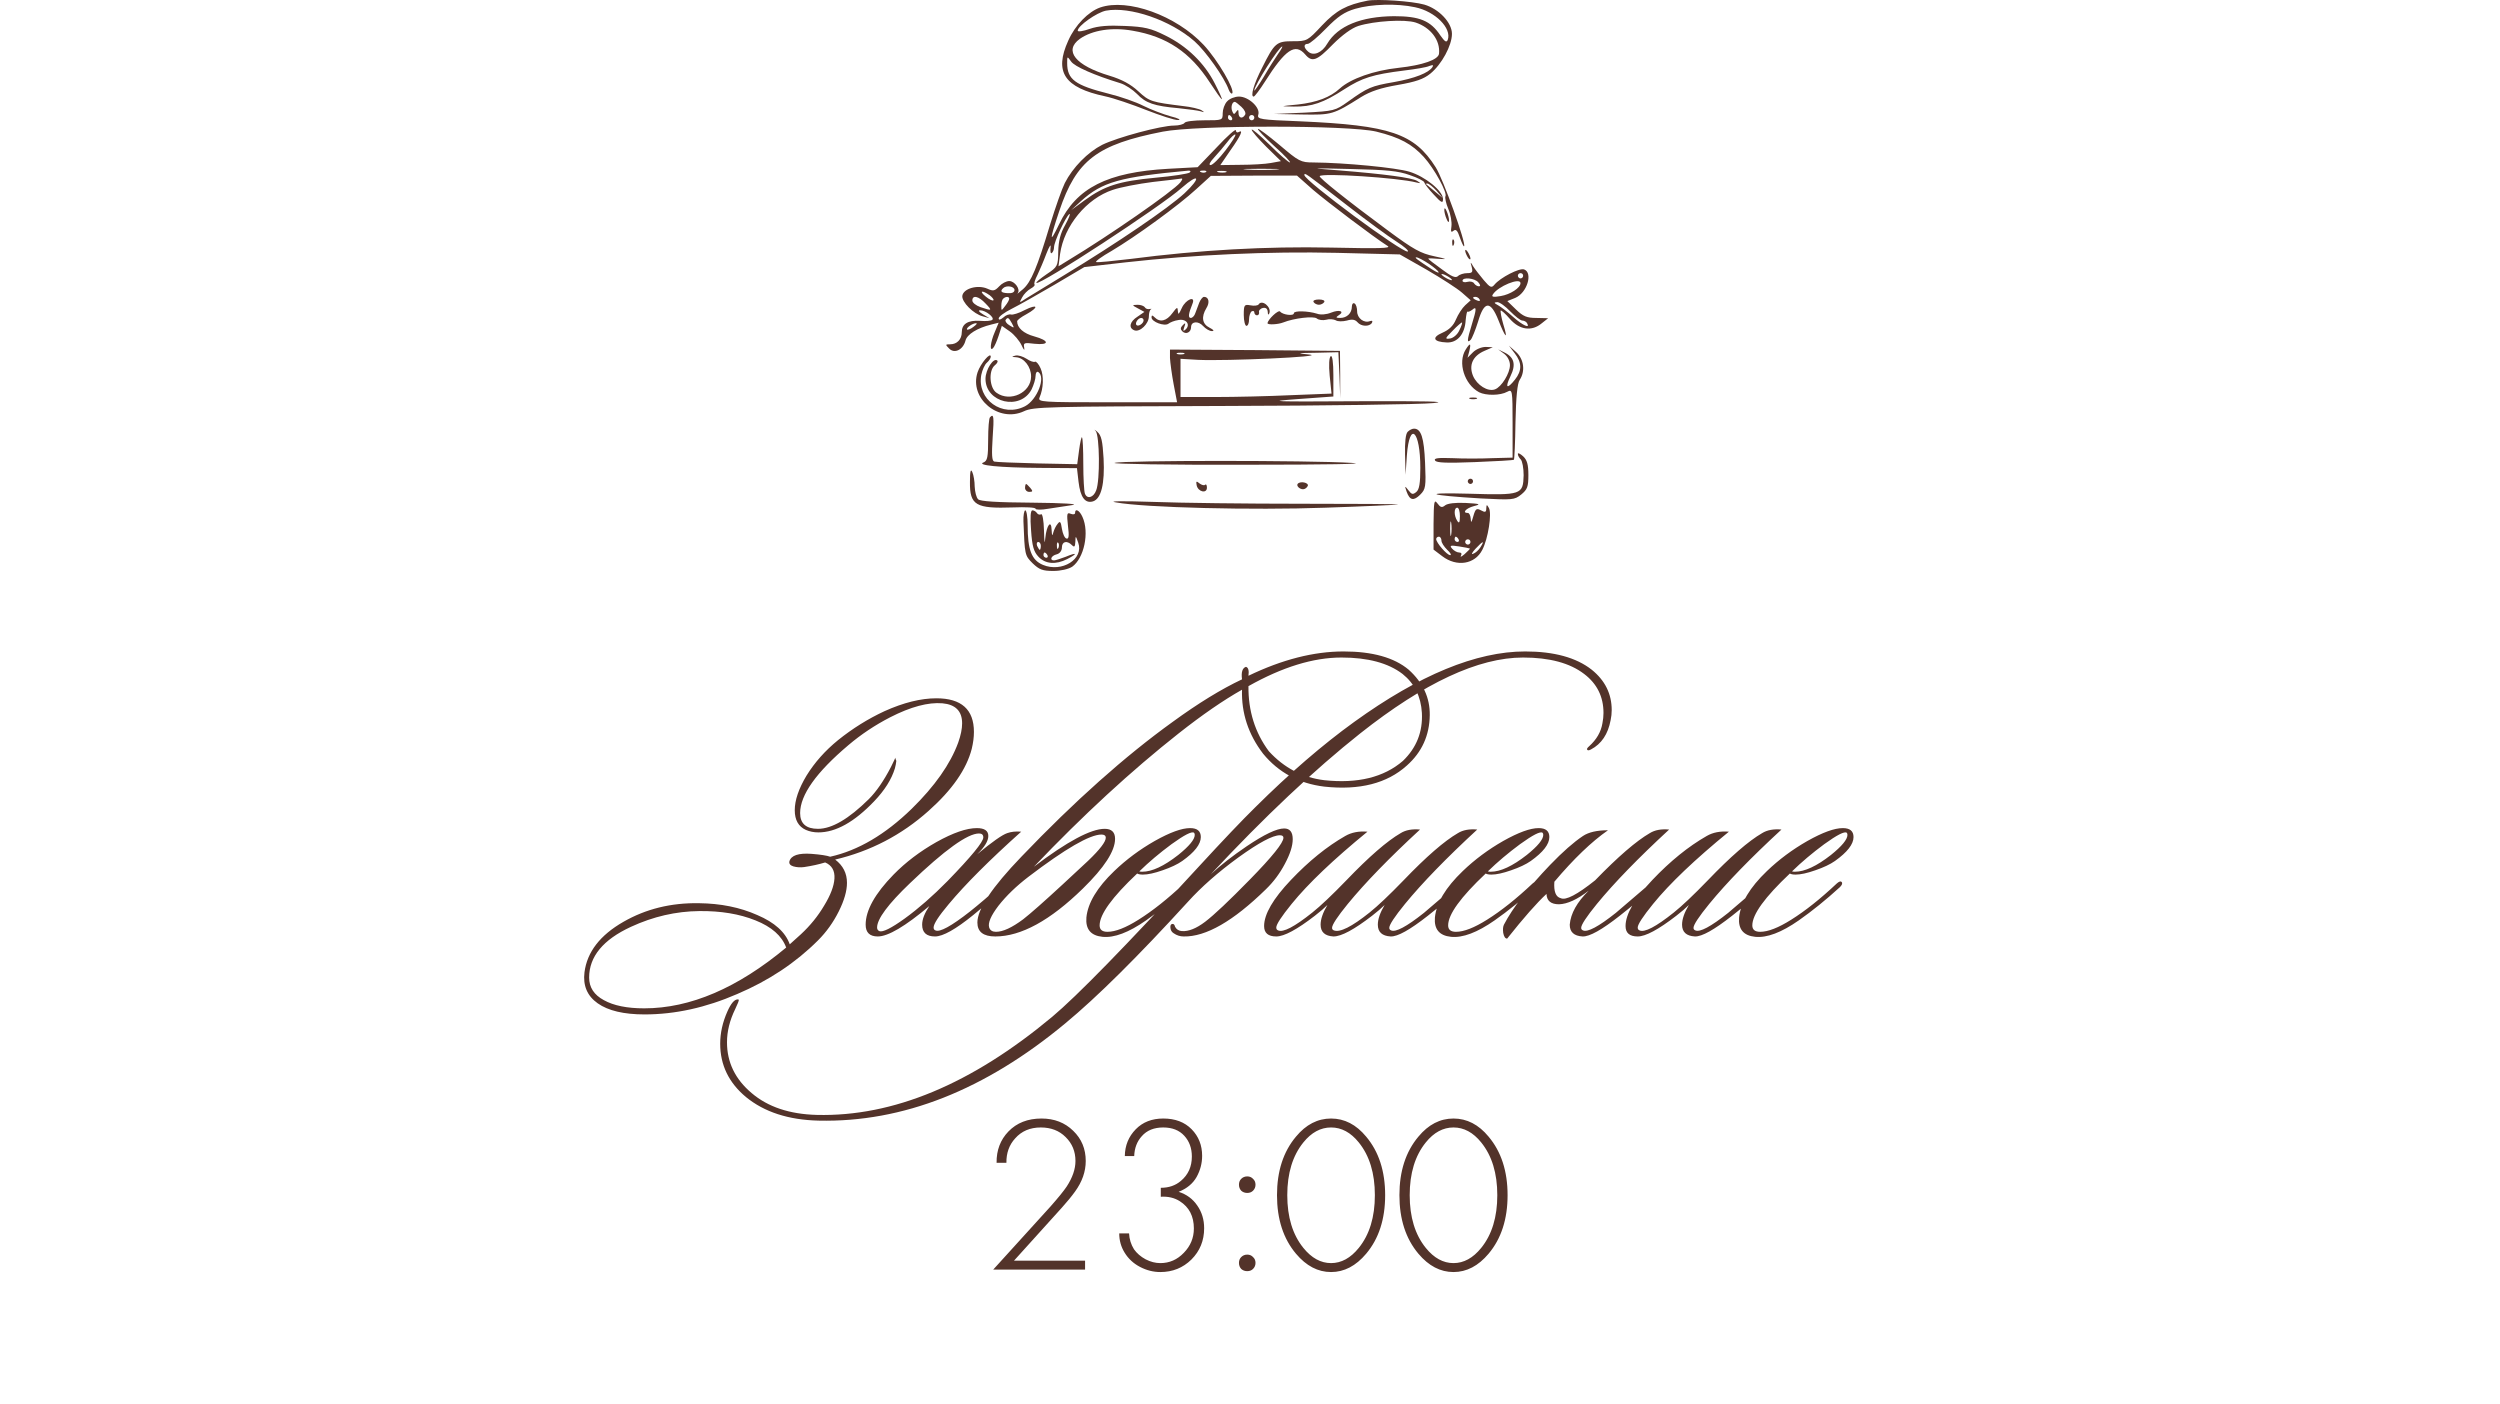 <?xml version="1.0" encoding="UTF-8"?> <svg xmlns="http://www.w3.org/2000/svg" width="342" height="192" viewBox="0 0 342 192" fill="none"><path d="M132.939 102.425C132.221 105.23 130.248 108.067 127.02 110.937C123.334 114.231 119.078 116.449 114.251 117.59C115.328 118.405 115.866 119.465 115.866 120.77C115.866 121.879 115.491 123.183 114.741 124.684C113.99 126.184 113.045 127.505 111.903 128.646C108.837 131.712 105.152 134.158 100.847 135.984C96.575 137.843 92.351 138.773 88.177 138.773C85.339 138.773 83.203 138.267 81.768 137.256C80.333 136.245 79.73 134.826 79.958 133C80.317 130.228 82.094 127.929 85.29 126.102C88.356 124.341 91.797 123.493 95.613 123.558C98.58 123.591 101.238 124.129 103.587 125.173C105.967 126.184 107.451 127.521 108.038 129.184L109.555 127.815C110.827 126.64 111.887 125.336 112.735 123.901C113.615 122.466 114.088 121.227 114.153 120.183C114.219 119.107 113.795 118.373 112.882 117.982C112.034 118.242 111.071 118.454 109.995 118.617C109.473 118.683 108.984 118.65 108.528 118.52C108.104 118.389 107.924 118.161 107.989 117.835C108.218 117.019 109.229 116.677 111.023 116.807C112.262 116.905 113.11 117.036 113.566 117.199C117.382 116.351 121.1 114.166 124.72 110.643C127.884 107.545 130.004 104.528 131.08 101.593C131.439 100.582 131.618 99.701 131.618 98.951C131.618 97.288 130.721 96.375 128.927 96.212C126.971 96.049 124.59 96.685 121.785 98.12C119.698 99.196 117.79 100.468 116.061 101.936C111.659 105.654 109.457 108.752 109.457 111.23C109.457 112.665 110.272 113.383 111.903 113.383C113.795 113.383 116.11 112.03 118.85 109.323C119.893 108.279 120.905 106.811 121.883 104.92C122.307 104.072 122.503 103.648 122.47 103.648C122.503 103.811 122.552 103.958 122.617 104.088C122.584 104.414 122.519 104.757 122.421 105.115C121.964 106.616 121.019 108.116 119.584 109.616C116.877 112.453 114.333 113.872 111.952 113.872C111.332 113.872 110.762 113.758 110.24 113.53C109.229 113.073 108.723 112.176 108.723 110.839C108.723 109.469 109.261 107.888 110.338 106.094C111.447 104.3 112.882 102.686 114.643 101.251C116.632 99.653 118.752 98.332 121.002 97.288C123.611 96.114 125.976 95.527 128.096 95.527C131.52 95.527 133.233 97.06 133.233 100.126C133.233 100.843 133.135 101.609 132.939 102.425ZM107.549 129.625C106.962 128.027 105.56 126.787 103.342 125.907C101.157 125.026 98.597 124.602 95.662 124.635C92.465 124.667 89.351 125.385 86.318 126.787C82.502 128.548 80.594 130.864 80.594 133.734C80.594 135.071 81.263 136.098 82.6 136.816C83.937 137.566 85.779 137.941 88.128 137.941C94.422 137.941 100.896 135.169 107.549 129.625ZM139.701 113.774C135.364 117.655 132.054 120.966 129.771 123.705C128.401 125.336 127.716 126.396 127.716 126.885C127.716 127.081 127.797 127.211 127.961 127.276C128.548 127.57 130.129 126.706 132.706 124.684C133.782 123.836 135.331 122.515 137.353 120.721C137.614 120.46 137.81 120.444 137.94 120.672C138.038 120.868 137.957 121.08 137.696 121.308C136.065 122.743 134.549 124.031 133.146 125.173C130.733 127.13 128.988 128.108 127.912 128.108C126.738 128.108 126.15 127.57 126.15 126.494C126.15 125.776 126.477 124.928 127.129 123.95C123.835 126.722 121.487 128.108 120.084 128.108C118.975 128.108 118.421 127.57 118.421 126.494C118.421 124.537 119.693 122.254 122.237 119.645C123.9 117.949 125.857 116.465 128.107 115.193C130.39 113.921 132.233 113.285 133.635 113.285C134.679 113.285 135.201 113.644 135.201 114.361C135.201 115.046 134.695 115.878 133.684 116.856C135.739 115.16 137.109 114.198 137.794 113.97C138.348 113.774 138.984 113.709 139.701 113.774ZM133.929 114.019C132.363 114.019 129.216 116.286 124.487 120.819C121.487 123.689 119.986 125.711 119.986 126.885C119.986 127.113 120.084 127.276 120.28 127.374C120.737 127.57 121.894 126.999 123.753 125.662C125.645 124.292 127.602 122.58 129.624 120.525C132.885 117.166 134.516 115.177 134.516 114.557C134.516 114.198 134.32 114.019 133.929 114.019ZM170.788 93.864C170.756 97.255 171.685 100.223 173.577 102.767C175.664 105.05 178.192 106.371 181.159 106.73C185.725 107.219 189.313 106.338 191.922 104.088C193.781 102.294 194.645 100.109 194.515 97.533C194.384 95.282 193.504 93.505 191.873 92.2C189.916 90.7 187.128 89.95 183.508 89.95C179.659 89.95 175.419 91.255 170.788 93.864ZM170.788 92.445C175.387 90.227 179.724 89.118 183.801 89.118C187.747 89.118 190.715 89.95 192.705 91.613C194.661 93.374 195.624 95.445 195.591 97.826C195.558 100.598 194.515 102.898 192.46 104.724C189.753 107.17 185.986 108.132 181.159 107.61C177.702 107.186 174.914 105.686 172.794 103.11C170.772 100.468 169.81 97.549 169.908 94.353C167.364 95.788 164.477 97.777 161.249 100.321C154.759 105.442 148.154 111.524 141.436 118.569C146.002 115.112 149.231 113.383 151.122 113.383C152.068 113.383 152.541 113.84 152.541 114.753C152.541 116.416 151.073 118.683 148.138 121.553C143.67 125.923 139.675 128.108 136.152 128.108C134.522 128.108 133.706 127.472 133.706 126.2C133.706 124.374 135.712 121.373 139.724 117.199C146.997 109.6 153.894 103.452 160.417 98.756C163.907 96.212 167.07 94.271 169.908 92.934C169.777 91.956 169.957 91.385 170.446 91.222C170.772 91.32 170.886 91.728 170.788 92.445ZM150.682 114.166C149.084 114.166 145.757 116.09 140.702 119.938C139.039 121.21 137.669 122.531 136.593 123.901C135.549 125.271 135.125 126.265 135.321 126.885C135.451 127.276 135.761 127.472 136.25 127.472C137.196 127.472 138.435 126.901 139.968 125.76C141.012 124.945 142.822 123.346 145.398 120.966C146.573 119.889 147.73 118.813 148.872 117.737C150.47 116.204 151.269 115.16 151.269 114.606C151.269 114.312 151.073 114.166 150.682 114.166ZM164.272 114.508C164.272 115.487 163.424 116.579 161.728 117.786C161.076 118.242 160.179 118.666 159.038 119.058C157.929 119.449 157.032 119.645 156.347 119.645C155.988 119.645 155.727 119.596 155.564 119.498C152.14 122.727 150.428 125.091 150.428 126.592C150.428 127.179 150.786 127.472 151.504 127.472C152.58 127.472 153.999 126.918 155.76 125.809C157.684 124.602 159.755 122.955 161.973 120.868C162.299 120.574 162.527 120.509 162.658 120.672C162.788 120.835 162.707 121.064 162.413 121.357C160.522 123.086 158.646 124.602 156.787 125.907C154.407 127.57 152.417 128.32 150.819 128.157C149.221 127.994 148.487 127.113 148.618 125.515C148.813 123.526 150.085 121.406 152.433 119.156C154.064 117.59 155.907 116.22 157.961 115.046C160.049 113.872 161.663 113.285 162.805 113.285C163.783 113.285 164.272 113.693 164.272 114.508ZM163.343 113.921C163.049 113.693 162.022 114.215 160.261 115.487C158.63 116.693 157.162 117.933 155.858 119.205C155.956 119.237 156.086 119.253 156.249 119.253C157.586 119.253 159.233 118.487 161.19 116.954C162.69 115.747 163.441 114.834 163.441 114.215C163.441 114.084 163.408 113.986 163.343 113.921ZM220.336 98.511C219.977 100.435 219.08 101.772 217.645 102.523C217.351 102.686 217.172 102.686 217.107 102.523C217.074 102.425 217.172 102.278 217.4 102.082C218.411 101.169 219.015 100.125 219.21 98.951C219.308 98.462 219.357 97.989 219.357 97.533C219.357 95.315 218.477 93.537 216.715 92.2C214.759 90.7 211.97 89.95 208.35 89.95C202.251 89.95 194.832 93.407 186.091 100.321C179.797 105.311 172.98 111.736 165.642 119.596C166.98 118.357 168.61 117.085 170.534 115.78C172.948 114.149 174.66 113.334 175.671 113.334C176.454 113.334 176.845 113.823 176.845 114.802C176.845 115.715 176.486 116.84 175.769 118.177C175.084 119.482 174.22 120.64 173.176 121.651C168.708 126.021 164.957 128.173 161.924 128.108C161.435 128.108 160.979 127.961 160.555 127.668C160.294 127.505 160.147 127.26 160.114 126.934C160.082 126.608 160.163 126.428 160.359 126.396C160.555 126.363 160.685 126.494 160.75 126.787C160.946 127.146 161.256 127.342 161.68 127.374C162.593 127.439 163.653 127.016 164.86 126.102C166.099 125.157 168.137 123.232 170.975 120.33C174.04 117.199 175.573 115.291 175.573 114.606C175.573 114.378 175.41 114.264 175.084 114.264C174.106 114.264 172.214 115.275 169.409 117.297C166.637 119.319 164.338 121.341 162.511 123.363C155.663 130.864 150.069 136.408 145.732 139.996C134.741 149.128 123.489 153.563 111.977 153.302C107.867 153.204 104.557 152.128 102.046 150.073C99.697 148.117 98.523 145.687 98.523 142.784C98.523 141.317 98.85 139.849 99.502 138.381C99.991 137.273 100.464 136.718 100.92 136.718C100.986 136.718 101.035 136.734 101.067 136.767C101.1 136.865 100.937 137.289 100.578 138.039C99.828 139.572 99.453 141.088 99.453 142.589C99.453 145.328 100.578 147.644 102.828 149.535C105.046 151.427 108.014 152.422 111.732 152.519C122.168 152.78 132.898 148.312 143.922 139.115C147.313 136.278 153.999 129.429 163.979 118.569C167.338 114.916 169.915 112.209 171.709 110.448C176.405 105.784 180.922 101.887 185.26 98.756C194.163 92.331 201.958 89.118 208.644 89.118C212.59 89.118 215.623 89.95 217.743 91.613C219.569 93.081 220.482 94.924 220.482 97.141C220.482 97.598 220.433 98.055 220.336 98.511ZM174.593 128.108C173.484 128.108 172.93 127.635 172.93 126.689C172.93 125.059 174.153 122.955 176.599 120.379C179.045 117.802 181.524 115.796 184.035 114.361C184.883 113.872 185.894 113.676 187.068 113.774C182.404 117.59 178.947 120.884 176.697 123.656C175.295 125.385 174.593 126.461 174.593 126.885C174.593 127.081 174.675 127.211 174.838 127.276C175.523 127.603 177.088 126.787 179.534 124.83C180.676 123.917 182.225 122.45 184.182 120.428C187.28 117.199 189.759 115.046 191.618 113.97C192.303 113.546 193.183 113.383 194.259 113.481C190.052 117.362 186.758 120.754 184.377 123.656C182.942 125.417 182.225 126.51 182.225 126.934C182.225 127.097 182.306 127.211 182.47 127.276C183.285 127.603 184.916 126.787 187.362 124.83C188.503 123.917 190.052 122.45 192.009 120.428C195.107 117.199 197.586 115.046 199.445 113.97C200.13 113.546 201.01 113.383 202.087 113.481C197.88 117.362 194.586 120.754 192.205 123.656C190.77 125.417 190.052 126.51 190.052 126.934C190.052 127.097 190.134 127.211 190.297 127.276C190.916 127.57 192.417 126.771 194.798 124.879C194.863 124.814 196.445 123.461 199.543 120.819C199.836 120.623 200.048 120.591 200.179 120.721C200.342 120.884 200.293 121.064 200.032 121.259C198.891 122.368 197.325 123.705 195.336 125.271C192.89 127.195 191.194 128.141 190.248 128.108C189.074 128.043 188.487 127.505 188.487 126.494C188.487 125.744 188.797 124.847 189.416 123.803C188.992 124.227 188.422 124.716 187.704 125.271C185.258 127.162 183.497 128.108 182.421 128.108C181.247 128.043 180.659 127.505 180.659 126.494C180.659 125.744 180.969 124.847 181.589 123.803C181.165 124.227 180.594 124.716 179.877 125.271C177.431 127.162 175.67 128.108 174.593 128.108ZM211.951 114.508C211.951 115.487 211.103 116.579 209.407 117.786C208.755 118.242 207.858 118.666 206.716 119.058C205.607 119.449 204.71 119.645 204.026 119.645C203.667 119.645 203.406 119.596 203.243 119.498C199.818 122.727 198.106 125.091 198.106 126.592C198.106 127.179 198.465 127.472 199.182 127.472C200.259 127.472 201.677 126.918 203.439 125.809C205.363 124.602 207.434 122.955 209.651 120.868C209.978 120.574 210.206 120.509 210.336 120.672C210.467 120.835 210.385 121.064 210.092 121.357C208.2 123.086 206.325 124.602 204.466 125.907C202.085 127.57 200.096 128.32 198.498 128.157C196.899 127.994 196.166 127.113 196.296 125.515C196.492 123.526 197.764 121.406 200.112 119.156C201.743 117.59 203.585 116.22 205.64 115.046C207.727 113.872 209.342 113.285 210.483 113.285C211.461 113.285 211.951 113.693 211.951 114.508ZM211.021 113.921C210.728 113.693 209.7 114.215 207.939 115.487C206.309 116.693 204.841 117.933 203.536 119.205C203.634 119.237 203.765 119.253 203.928 119.253C205.265 119.253 206.912 118.487 208.869 116.954C210.369 115.747 211.119 114.834 211.119 114.215C211.119 114.084 211.086 113.986 211.021 113.921ZM212.636 120.623C212.538 121.96 212.832 122.71 213.517 122.874C214.201 123.2 215.767 122.384 218.213 120.428C221.344 117.199 223.839 115.046 225.698 113.97C226.383 113.546 227.263 113.383 228.339 113.481C224.132 117.362 220.838 120.754 218.457 123.656C217.022 125.417 216.305 126.51 216.305 126.934C216.305 127.097 216.387 127.211 216.55 127.276C217.169 127.57 218.669 126.771 221.05 124.879C221.116 124.814 222.697 123.461 225.796 120.819C226.089 120.623 226.301 120.591 226.432 120.721C226.595 120.884 226.546 121.064 226.285 121.259C225.143 122.368 223.578 123.705 221.588 125.271C219.142 127.195 217.446 128.141 216.501 128.108C215.327 128.043 214.74 127.505 214.74 126.494C214.87 124.961 215.734 123.412 217.332 121.846C215.767 123.053 214.413 123.673 213.272 123.705C212.163 123.705 211.592 123.232 211.56 122.287C210.223 123.526 208.429 125.564 206.178 128.402C205.918 128.402 205.738 128.141 205.64 127.619C205.575 127.13 205.608 126.755 205.738 126.494C206.945 124.178 209.048 121.455 212.049 118.324C213.777 116.53 215.278 115.209 216.55 114.361C217.332 113.84 218.474 113.579 219.974 113.579C217.724 115.144 215.278 117.492 212.636 120.623ZM243.705 113.481C239.498 117.362 236.204 120.754 233.824 123.656C232.389 125.417 231.671 126.51 231.671 126.934C231.671 127.097 231.753 127.211 231.916 127.276C232.535 127.57 234.036 126.771 236.416 124.879C236.482 124.814 238.063 123.461 241.162 120.819C241.455 120.623 241.667 120.591 241.798 120.721C241.961 120.884 241.912 121.064 241.651 121.259C240.509 122.368 238.944 123.705 236.954 125.271C234.508 127.195 232.813 128.141 231.867 128.108C230.693 128.043 230.106 127.505 230.106 126.494C230.106 125.744 230.415 124.847 231.035 123.803C230.611 124.227 230.04 124.716 229.323 125.271C226.877 127.162 225.116 128.108 224.039 128.108C222.931 128.108 222.376 127.635 222.376 126.689C222.376 125.059 223.599 122.955 226.045 120.379C228.491 117.802 230.97 115.796 233.481 114.361C234.329 113.872 235.34 113.676 236.514 113.774C231.85 117.59 228.393 120.884 226.143 123.656C224.741 125.385 224.039 126.461 224.039 126.885C224.039 127.081 224.121 127.211 224.284 127.276C224.969 127.603 226.534 126.787 228.98 124.83C230.122 123.917 231.671 122.45 233.628 120.428C236.726 117.199 239.205 115.046 241.064 113.97C241.749 113.546 242.629 113.383 243.705 113.481ZM253.562 114.508C253.562 115.487 252.714 116.579 251.018 117.786C250.366 118.242 249.469 118.666 248.327 119.058C247.218 119.449 246.322 119.645 245.637 119.645C245.278 119.645 245.017 119.596 244.854 119.498C241.43 122.727 239.717 125.091 239.717 126.592C239.717 127.179 240.076 127.472 240.794 127.472C241.87 127.472 243.289 126.918 245.05 125.809C246.974 124.602 249.045 122.955 251.263 120.868C251.589 120.574 251.817 120.509 251.947 120.672C252.078 120.835 251.996 121.064 251.703 121.357C249.811 123.086 247.936 124.602 246.077 125.907C243.696 127.57 241.707 128.32 240.109 128.157C238.511 127.994 237.777 127.113 237.907 125.515C238.103 123.526 239.375 121.406 241.723 119.156C243.354 117.59 245.196 116.22 247.251 115.046C249.338 113.872 250.953 113.285 252.094 113.285C253.073 113.285 253.562 113.693 253.562 114.508ZM252.632 113.921C252.339 113.693 251.311 114.215 249.55 115.487C247.92 116.693 246.452 117.933 245.147 119.205C245.245 119.237 245.376 119.253 245.539 119.253C246.876 119.253 248.523 118.487 250.48 116.954C251.98 115.747 252.73 114.834 252.73 114.215C252.73 114.084 252.698 113.986 252.632 113.921Z" fill="#53332A"></path><path d="M148.438 173.68H135.873L143.699 165.059C144.78 163.836 145.523 162.919 145.931 162.308C146.726 161.085 147.123 159.923 147.123 158.823C147.123 157.518 146.675 156.428 145.778 155.552C144.902 154.675 143.771 154.237 142.385 154.237C140.918 154.237 139.746 154.736 138.869 155.735C138.054 156.632 137.657 157.743 137.677 159.067H136.332C136.312 157.355 136.852 155.929 137.952 154.787C139.093 153.605 140.602 153.014 142.477 153.014C144.229 153.014 145.676 153.575 146.818 154.696C147.959 155.796 148.529 157.172 148.529 158.823C148.529 160.27 148.04 161.666 147.062 163.011C146.593 163.663 145.992 164.397 145.258 165.212L138.716 172.457H148.438V173.68ZM153.11 168.727H154.455C154.496 169.522 154.72 170.246 155.128 170.898C155.515 171.448 156.045 171.907 156.718 172.273C157.39 172.62 158.063 172.793 158.735 172.793C159.978 172.793 161.048 172.324 161.945 171.387C162.862 170.449 163.321 169.339 163.321 168.055C163.321 166.384 162.679 165.14 161.395 164.325C160.661 163.857 159.795 163.653 158.796 163.714V162.491C159.897 162.491 160.814 162.175 161.548 161.543C162.546 160.708 163.046 159.597 163.046 158.211C163.046 157.07 162.699 156.122 162.006 155.368C161.313 154.614 160.355 154.237 159.133 154.237C157.869 154.237 156.891 154.635 156.198 155.429C155.546 156.143 155.199 157.05 155.159 158.15H153.875C153.895 156.703 154.394 155.48 155.373 154.482C156.33 153.503 157.584 153.014 159.133 153.014C160.763 153.014 162.057 153.503 163.015 154.482C163.973 155.46 164.452 156.673 164.452 158.12C164.452 159.139 164.197 160.107 163.688 161.024C163.178 161.92 162.363 162.593 161.242 163.041C162.322 163.388 163.168 164.009 163.779 164.906C164.411 165.803 164.727 166.842 164.727 168.024C164.727 169.716 164.146 171.142 162.985 172.304C161.823 173.445 160.406 174.016 158.735 174.016C157.777 174.016 156.85 173.782 155.953 173.313C155.057 172.844 154.354 172.192 153.844 171.356C153.355 170.562 153.11 169.685 153.11 168.727ZM169.797 162.888C169.593 162.664 169.491 162.389 169.491 162.063C169.491 161.737 169.593 161.472 169.797 161.268C170.021 161.044 170.296 160.932 170.622 160.932C170.949 160.932 171.213 161.044 171.417 161.268C171.641 161.472 171.754 161.737 171.754 162.063C171.754 162.389 171.641 162.664 171.417 162.888C171.213 163.092 170.949 163.194 170.622 163.194C170.296 163.194 170.021 163.092 169.797 162.888ZM169.797 173.588C169.593 173.364 169.491 173.089 169.491 172.763C169.491 172.437 169.593 172.172 169.797 171.968C170.021 171.744 170.296 171.631 170.622 171.631C170.949 171.631 171.213 171.744 171.417 171.968C171.641 172.172 171.754 172.437 171.754 172.763C171.754 173.089 171.641 173.364 171.417 173.588C171.213 173.792 170.949 173.894 170.622 173.894C170.296 173.894 170.021 173.792 169.797 173.588ZM177.291 155.491C178.657 153.84 180.257 153.014 182.091 153.014C183.925 153.014 185.525 153.84 186.89 155.491C188.623 157.549 189.489 160.219 189.489 163.5C189.489 166.781 188.623 169.451 186.89 171.509C185.484 173.18 183.884 174.016 182.091 174.016C180.297 174.016 178.697 173.18 177.291 171.509C175.559 169.451 174.693 166.781 174.693 163.5C174.693 160.219 175.559 157.549 177.291 155.491ZM178.3 170.714C179.421 172.1 180.685 172.793 182.091 172.793C183.497 172.793 184.761 172.1 185.881 170.714C187.349 168.901 188.082 166.496 188.082 163.5C188.082 160.504 187.349 158.099 185.881 156.285C184.781 154.92 183.517 154.237 182.091 154.237C180.664 154.237 179.401 154.92 178.3 156.285C176.833 158.099 176.099 160.504 176.099 163.5C176.099 166.496 176.833 168.901 178.3 170.714ZM194.039 155.491C195.405 153.84 197.004 153.014 198.839 153.014C200.673 153.014 202.273 153.84 203.638 155.491C205.37 157.549 206.237 160.219 206.237 163.5C206.237 166.781 205.37 169.451 203.638 171.509C202.232 173.18 200.632 174.016 198.839 174.016C197.045 174.016 195.445 173.18 194.039 171.509C192.307 169.451 191.441 166.781 191.441 163.5C191.441 160.219 192.307 157.549 194.039 155.491ZM195.048 170.714C196.169 172.1 197.432 172.793 198.839 172.793C200.245 172.793 201.508 172.1 202.629 170.714C204.097 168.901 204.83 166.496 204.83 163.5C204.83 160.504 204.097 158.099 202.629 156.285C201.529 154.92 200.265 154.237 198.839 154.237C197.412 154.237 196.148 154.92 195.048 156.285C193.581 158.099 192.847 160.504 192.847 163.5C192.847 166.496 193.581 168.901 195.048 170.714Z" fill="#53332A"></path><path d="M187.09 0.087C184.206 0.664 182.836 1.385 180.853 3.476C178.87 5.603 178.798 5.639 176.887 5.639C174.616 5.639 174.364 5.856 172.669 9.245C171.516 11.48 171.011 13.246 171.516 13.21C171.66 13.174 172.345 12.273 173.03 11.191C175.842 6.757 177.176 5.856 178.546 7.442C179.483 8.56 180.132 8.343 182.331 6.072C183.629 4.774 184.927 3.837 185.828 3.548C188.028 2.863 192.174 2.611 193.652 3.08C195.707 3.765 197.041 5.495 196.86 7.334C196.788 8.163 194.625 8.92 191.308 9.281C187.955 9.641 184.783 10.759 183.305 12.093C181.971 13.319 180.132 14.004 177.572 14.292C175.013 14.544 175.013 14.544 176.996 14.58C179.447 14.617 181.033 14.076 183.918 12.201C186.333 10.651 187.775 10.182 192.138 9.641C193.616 9.461 195.166 9.209 195.526 9.028C196.031 8.848 196.139 8.884 195.959 9.173C195.454 9.966 193.544 10.723 190.695 11.228C187.559 11.768 187.09 11.985 184.422 13.895C182.656 15.157 182.512 15.193 178.438 15.41L174.292 15.59L178.077 15.662C182.187 15.734 182.367 15.698 186.189 13.283C187.487 12.489 188.893 12.021 191.2 11.624C193.688 11.191 194.733 10.831 195.671 10.074C197.221 8.812 198.627 6.216 198.627 4.63C198.627 3.08 196.824 1.205 194.841 0.628C193.183 0.16 188.424 -0.165 187.09 0.087ZM193.58 0.989C196.356 1.566 198.627 3.873 198.05 5.459C197.87 5.856 197.654 5.712 197.041 4.846C195.707 2.827 194.193 2.214 190.695 2.214C186.189 2.251 183.016 3.548 181.574 5.964C180.853 7.226 179.699 7.694 178.978 7.082C178.33 6.541 178.293 6 178.906 6C179.159 6 180.276 5.063 181.43 3.873C183.016 2.251 183.918 1.638 185.396 1.205C187.631 0.556 191.056 0.448 193.58 0.989ZM174.868 7.334C174.472 7.911 173.571 9.317 172.886 10.507C172.165 11.696 171.588 12.525 171.588 12.381C171.588 11.696 174.977 6.361 175.409 6.361C175.481 6.361 175.265 6.793 174.868 7.334Z" fill="#53332A"></path><path d="M150.496 1.026C148.873 1.603 147.071 3.442 146.133 5.569C144.186 9.859 145.592 11.986 151.181 13.176C152.37 13.428 154.894 14.293 156.805 15.05C158.752 15.808 160.698 16.456 161.167 16.42C161.636 16.42 161.203 16.168 160.158 15.916C159.112 15.627 157.418 14.978 156.408 14.474C155.435 13.969 153.272 13.212 151.649 12.815C147.071 11.662 145.989 10.868 145.989 8.633C145.989 7.66 145.989 7.66 146.53 8.417C146.998 9.102 149.702 10.292 153.236 11.373C153.957 11.589 154.966 12.274 155.543 12.851C156.733 14.113 157.922 14.51 161.203 14.798C162.537 14.942 163.943 15.123 164.268 15.231C164.808 15.411 164.808 15.375 164.376 15.086C164.087 14.906 162.934 14.618 161.852 14.51C157.526 13.969 157.237 13.897 155.723 12.491C154.678 11.517 153.452 10.868 151.793 10.364C147.107 8.958 145.484 6.939 147.72 5.316C149.414 4.127 152.118 3.694 154.93 4.199C159.617 4.992 162.825 7.155 165.493 11.265C166.322 12.527 167.044 13.572 167.152 13.572C167.224 13.572 166.791 12.599 166.178 11.409C164.772 8.633 162.357 6.29 159.4 4.848C157.454 3.874 156.552 3.658 153.884 3.55C151.649 3.442 150.243 3.55 149.09 3.946C148.188 4.271 147.431 4.379 147.431 4.199C147.431 3.55 150.027 1.711 151.289 1.459C154.569 0.846 160.122 2.757 163.402 5.641C164.916 6.975 167.512 10.616 168.089 12.274C168.233 12.635 168.45 12.887 168.558 12.779C168.99 12.31 166.575 8.201 164.664 6.146C160.879 2.108 154.245 -0.272 150.496 1.026Z" fill="#53332A"></path><path d="M167.877 13.86C167.517 14.22 167.265 14.977 167.265 15.482C167.265 16.456 167.228 16.456 164.777 16.456C163.371 16.456 162.145 16.6 162.037 16.816C161.929 16.996 161.28 17.177 160.631 17.177C158.828 17.177 152.844 18.799 150.789 19.808C148.806 20.818 146.751 22.909 145.669 25.036C145.273 25.829 144.371 28.389 143.65 30.732C141.884 36.609 141.055 38.592 139.937 39.565C139.396 40.034 139.072 40.286 139.216 40.106C139.648 39.601 138.819 38.447 138.062 38.447C137.666 38.447 137.053 38.772 136.692 39.168C136.079 39.817 135.863 39.853 135.07 39.493C133.772 38.916 131.789 39.457 131.645 40.466C131.537 41.295 133.159 42.954 134.457 43.278L135.358 43.531L134.457 42.99C133.916 42.666 133.772 42.449 134.096 42.449C134.817 42.449 136.079 43.423 135.755 43.747C135.611 43.891 134.854 43.963 134.06 43.891C132.402 43.783 131.573 44.324 131.573 45.441C131.573 46.415 130.924 47.1 129.986 47.1C129.301 47.1 129.301 47.136 129.842 47.677C130.563 48.434 131.753 47.857 132.078 46.595C132.294 45.73 133.7 44.865 135.611 44.396L136.62 44.144L136.079 45.441C135.466 46.847 135.358 48.181 135.863 47.605C136.043 47.424 136.368 46.667 136.62 45.91L137.053 44.576L138.134 45.333C138.747 45.766 139.468 46.631 139.757 47.244C140.045 47.857 140.189 48.037 140.117 47.605C139.973 46.884 140.081 46.847 141.523 47.028C143.614 47.244 143.578 46.595 141.487 46.018C140.009 45.622 139.144 44.829 139.144 43.963C139.144 43.783 139.721 43.35 140.406 42.99C142.172 42.017 141.992 41.512 140.189 42.413C139.396 42.846 138.531 43.098 138.315 43.026C138.062 42.954 137.594 43.098 137.269 43.423C136.872 43.747 136.62 43.819 136.62 43.567C136.62 43.314 137.413 42.738 138.351 42.269C139.288 41.8 141.92 40.322 144.191 38.988L148.337 36.537L153.997 35.888C163.371 34.842 173.574 34.373 182.911 34.59L191.492 34.806L195.169 36.897C197.152 38.051 199.351 39.457 200 40.034L201.19 41.079L200.433 41.764C200.036 42.125 199.459 43.026 199.171 43.711C198.81 44.576 198.233 45.117 197.332 45.514C195.818 46.163 196.07 46.775 197.909 46.847C199.351 46.92 200.397 45.73 200.505 43.783C200.577 43.062 200.685 42.557 200.757 42.629C200.829 42.702 201.118 42.593 201.406 42.377C202.019 41.836 202.019 42.233 201.334 44.432C200.685 46.523 200.649 47.028 201.19 46.487C201.37 46.307 201.839 45.153 202.199 43.999C203.028 41.151 203.894 41.079 204.975 43.783C205.949 46.271 206.345 46.595 205.66 44.396C205.372 43.423 205.228 42.557 205.3 42.485C205.372 42.413 205.949 42.918 206.561 43.639C207.895 45.153 209.554 45.369 210.924 44.216L211.789 43.531L210.167 43.495C208.869 43.495 208.364 43.278 207.391 42.341L206.201 41.187L207.283 40.755C208.905 40.07 209.734 37.33 208.508 36.861C207.895 36.609 205.228 37.979 204.434 38.952C204.038 39.421 203.858 39.349 202.992 38.339C202.452 37.69 201.803 36.861 201.55 36.465C201.154 35.779 201.118 35.779 201.334 36.537C201.514 37.222 201.406 37.366 200.721 37.366C200.252 37.366 199.676 37.546 199.459 37.762C199.135 38.087 198.558 37.834 197.224 36.825C196.214 36.104 195.385 35.455 195.385 35.383C195.385 35.311 196.07 35.347 196.936 35.419C198.053 35.491 197.909 35.419 196.214 35.058C194.34 34.662 193.366 34.121 189.905 31.561C184.245 27.379 180.424 24.315 180.532 24.099C180.748 23.63 191.311 24.315 193.763 24.964C194.412 25.108 194.412 25.108 193.871 24.747C193.15 24.315 189.437 23.81 183.128 23.305C178.982 22.981 179.018 22.981 184.93 23.125C189.653 23.233 191.275 23.378 192.862 23.954C193.943 24.315 194.844 24.784 194.844 24.964C194.881 25.144 195.457 25.901 196.142 26.622C197.188 27.776 197.404 27.848 197.404 27.235C197.404 26.117 194.953 24.135 192.79 23.486C191.023 22.945 184.029 22.26 179.666 22.224C177.936 22.224 177.684 22.08 175.052 19.844C173.502 18.547 172.168 17.537 172.096 17.645C171.987 17.717 173.033 18.799 174.367 20.025C175.701 21.214 176.638 22.224 176.458 22.224C176.278 22.224 175.016 21.142 173.682 19.808C172.312 18.474 171.23 17.537 171.23 17.753C171.23 17.934 172.132 18.979 173.213 20.061L175.232 22.044L173.862 22.296C173.105 22.44 171.23 22.548 169.716 22.548L166.94 22.584L168.346 20.529C169.752 18.547 170.149 17.645 169.428 18.078C169.247 18.186 169.067 18.078 169.067 17.826C169.067 17.573 167.877 18.619 166.471 20.133L163.84 22.873L159.838 23.089C151.474 23.558 147.256 25.685 144.876 30.696C143.542 33.472 143.542 32.931 144.912 28.857C147.256 21.899 150.068 19.772 159.081 18.006C163.767 17.104 184.534 17.104 188.283 18.006C191.492 18.799 193.15 19.7 194.772 21.467C196.214 23.053 198.053 26.406 197.729 26.875C197.657 27.055 197.801 27.812 198.125 28.569C198.45 29.326 198.63 30.372 198.558 30.948C198.45 31.706 198.486 31.85 198.846 31.561C199.171 31.309 199.387 31.525 199.712 32.499C199.964 33.22 200.216 33.761 200.288 33.688C200.613 33.364 197.404 24.423 196.395 22.873C193.475 18.258 190.158 17.14 177.936 16.6C172.348 16.383 171.951 16.311 172.132 15.698C172.456 14.725 170.798 13.211 169.5 13.211C168.923 13.211 168.202 13.499 167.877 13.86ZM169.824 14.617C170.257 15.013 170.473 15.482 170.329 15.698C169.968 16.311 169.428 16.167 169.428 15.446C169.428 14.977 169.356 14.941 169.103 15.302C168.851 15.698 168.743 15.662 168.562 15.194C168.346 14.617 168.562 13.932 168.923 13.932C169.031 13.932 169.428 14.256 169.824 14.617ZM168.526 16.095C168.635 16.275 168.562 16.456 168.382 16.456C168.166 16.456 167.986 16.275 167.986 16.095C167.986 15.879 168.058 15.734 168.13 15.734C168.238 15.734 168.418 15.879 168.526 16.095ZM171.591 16.095C171.591 16.275 171.447 16.456 171.23 16.456C171.05 16.456 170.87 16.275 170.87 16.095C170.87 15.879 171.05 15.734 171.23 15.734C171.447 15.734 171.591 15.879 171.591 16.095ZM167.625 20.602C166.796 21.683 165.895 22.584 165.606 22.584C165.318 22.584 165.498 22.188 166.075 21.575C166.58 21.034 167.409 20.061 167.913 19.412C168.382 18.763 168.887 18.33 168.995 18.402C169.103 18.511 168.49 19.484 167.625 20.602ZM174.583 23.197C173.538 23.269 171.771 23.269 170.617 23.197C169.464 23.125 170.329 23.089 172.492 23.089C174.691 23.089 175.629 23.125 174.583 23.197ZM162.758 23.594C162.542 23.774 160.451 24.099 158.035 24.315C153.06 24.784 151.077 25.433 148.409 27.379L146.534 28.749L147.904 27.488C150.789 24.892 153.204 24.207 162.578 23.341C162.866 23.341 162.938 23.414 162.758 23.594ZM164.993 23.522C164.885 23.63 164.561 23.666 164.308 23.558C164.02 23.45 164.128 23.341 164.525 23.341C164.921 23.305 165.137 23.414 164.993 23.522ZM167.733 23.558C167.481 23.63 166.976 23.63 166.652 23.558C166.291 23.45 166.507 23.378 167.084 23.378C167.697 23.378 167.95 23.45 167.733 23.558ZM184.389 28.172C186.985 30.191 189.941 32.355 191.023 33.039C192.105 33.724 192.79 34.337 192.573 34.41C191.852 34.626 178.441 24.711 178.441 23.954C178.441 23.558 178.441 23.558 184.389 28.172ZM179.63 25.973C181.577 27.632 187.85 32.391 189.833 33.652C190.374 33.977 188.644 34.013 182.046 33.869C173.285 33.688 164.092 34.193 154.682 35.419C152.267 35.707 150.14 35.924 149.959 35.852C149.779 35.779 150.717 35.094 152.05 34.337C155.331 32.391 161.244 28.1 163.659 25.865L165.642 24.062L171.519 24.026H177.431L179.63 25.973ZM161.46 24.964C160.451 26.19 151.654 32.282 146.21 35.563L144.804 36.428L145.02 34.734C145.561 30.912 148.626 27.163 152.231 25.973C153.276 25.613 155.728 25.144 157.711 24.892C159.694 24.675 161.46 24.459 161.64 24.423C161.821 24.423 161.712 24.639 161.46 24.964ZM162.037 26.442C159.802 28.497 152.916 33.184 145.561 37.654C143.254 39.06 140.946 40.466 140.37 40.827C139.396 41.476 139.396 41.476 139.829 40.683C140.045 40.25 140.586 39.709 140.982 39.493C141.379 39.277 141.631 39.024 141.523 38.916C141.415 38.808 141.595 38.231 141.92 37.618C142.208 37.005 142.785 35.671 143.146 34.698C143.542 33.688 143.795 33.292 143.722 33.833C143.65 34.373 143.722 34.734 143.867 34.626C144.047 34.518 144.191 34.157 144.191 33.833C144.191 33.039 145.813 29.614 146.282 29.29C146.498 29.146 146.246 29.795 145.741 30.732C145.056 31.922 144.804 32.967 144.768 34.41C144.732 36.392 144.696 36.501 143.182 37.51C142.352 38.087 141.703 38.592 141.776 38.7C142.208 39.096 158.864 28.209 161.676 25.685C164.056 23.594 164.38 24.243 162.037 26.442ZM196.503 26.081L197.368 27.091L196.287 26.19C195.71 25.685 195.133 25.252 195.061 25.18C194.989 25.144 195.061 25.108 195.277 25.108C195.457 25.108 195.998 25.541 196.503 26.081ZM195.493 36.104C197.008 37.15 197.332 37.762 195.854 36.825C193.871 35.527 193.438 35.203 193.763 35.203C193.979 35.203 194.736 35.599 195.493 36.104ZM198.63 38.303C198.63 38.375 198.306 38.303 197.909 38.087C197.512 37.87 197.188 37.618 197.188 37.51C197.188 37.438 197.512 37.51 197.909 37.726C198.306 37.943 198.63 38.195 198.63 38.303ZM208.364 37.726C208.364 37.907 208.22 38.087 208.004 38.087C207.823 38.087 207.643 37.907 207.643 37.726C207.643 37.51 207.823 37.366 208.004 37.366C208.22 37.366 208.364 37.51 208.364 37.726ZM202.235 38.628C202.524 38.952 202.56 39.168 202.307 39.168C202.091 39.168 201.803 38.988 201.658 38.772C201.55 38.556 201.118 38.447 200.757 38.556C200.36 38.664 200.072 38.592 200.072 38.411C200.072 37.87 201.767 38.051 202.235 38.628ZM208.004 38.736C208.004 39.385 206.598 40.286 205.3 40.502C204.254 40.683 204.002 40.611 204.218 40.286C204.903 39.168 208.004 37.907 208.004 38.736ZM138.783 39.673C138.783 39.998 138.423 40.142 137.882 40.106C136.981 40.07 136.764 39.853 137.233 39.421C137.666 38.988 138.783 39.168 138.783 39.673ZM135.394 40.394C135.755 40.683 136.007 41.007 135.899 41.079C135.791 41.187 135.322 40.971 134.854 40.574C133.88 39.781 134.313 39.637 135.394 40.394ZM134.817 41.512C135.791 42.521 135.719 42.557 134.132 42.017C133.52 41.8 133.015 41.404 133.015 41.115C133.015 40.322 133.88 40.502 134.817 41.512ZM138.062 40.863C138.062 41.043 137.81 41.476 137.521 41.836C136.981 42.557 136.981 42.557 136.981 41.836C136.981 41.404 137.089 40.971 137.233 40.863C137.557 40.538 138.062 40.538 138.062 40.863ZM202.415 40.971C202.524 41.187 202.379 41.223 202.091 41.115C201.442 40.863 201.334 40.611 201.839 40.611C202.055 40.611 202.307 40.755 202.415 40.971ZM206.598 42.593C207.283 43.278 208.004 43.855 208.256 43.855C208.472 43.855 208.797 43.999 208.905 44.216C209.374 45.009 208.292 44.504 207.03 43.386C206.273 42.702 205.336 41.98 204.939 41.764C204.362 41.44 204.326 41.368 204.831 41.331C205.155 41.331 205.949 41.908 206.598 42.593ZM138.423 44.216C138.783 44.901 138.783 44.937 138.098 44.504C137.702 44.288 137.485 43.927 137.557 43.783C137.846 43.35 137.99 43.423 138.423 44.216ZM199.639 45.189C199.387 45.766 198.81 46.235 198.378 46.307C197.621 46.415 197.657 46.307 198.738 45.225C199.351 44.576 199.964 44.072 200 44.108C200.072 44.144 199.928 44.612 199.639 45.189ZM133.159 44.72C132.799 45.009 132.402 45.153 132.294 45.081C132.114 44.865 133.051 44.216 133.52 44.216C133.736 44.216 133.556 44.432 133.159 44.72Z" fill="#53332A"></path><path d="M197.578 28.712C197.578 29.001 197.722 29.578 197.903 29.974C198.083 30.443 198.227 30.479 198.227 30.154C198.227 29.866 198.083 29.289 197.903 28.892C197.722 28.424 197.578 28.388 197.578 28.712Z" fill="#53332A"></path><path d="M198.663 33.258C198.663 33.654 198.771 33.762 198.88 33.474C198.988 33.221 198.952 32.897 198.844 32.789C198.735 32.645 198.627 32.861 198.663 33.258Z" fill="#53332A"></path><path d="M200.438 34.301C200.438 34.481 200.618 34.913 200.798 35.202C200.978 35.49 201.159 35.562 201.159 35.382C201.159 35.166 200.978 34.769 200.798 34.481C200.618 34.193 200.438 34.084 200.438 34.301Z" fill="#53332A"></path><path d="M164.057 41.402C163.876 41.87 163.624 42.519 163.516 42.844C163.408 43.204 163.119 43.493 162.903 43.493C162.506 43.493 162.579 42.916 163.119 41.582C163.624 40.392 162.218 40.933 161.677 42.123C161.281 42.988 161.173 43.132 161.136 42.592C161.1 41.943 161.028 41.979 160.379 42.844C159.586 43.925 158.685 44.142 157.964 43.421C157.639 43.096 157.531 43.096 157.531 43.421C157.531 44.034 159.298 44.683 159.839 44.286C160.055 44.106 160.668 43.853 161.209 43.781C162.29 43.565 162.903 44.43 162.182 45.079C161.858 45.368 161.821 45.295 162.002 44.755C162.218 44.178 162.182 44.106 161.821 44.466C161.461 44.827 161.461 45.043 161.749 45.331C162.218 45.8 162.939 45.476 162.939 44.755C162.939 43.962 163.912 43.853 164.597 44.611C164.922 44.971 165.463 45.295 165.787 45.295C166.148 45.295 166.04 45.115 165.463 44.827C164.453 44.322 164.309 43.349 165.03 42.159C165.535 41.366 165.355 40.609 164.706 40.609C164.525 40.609 164.237 40.969 164.057 41.402Z" fill="#53332A"></path><path d="M179.706 41.331C179.814 41.511 180.139 41.691 180.427 41.691C180.716 41.691 181.04 41.511 181.148 41.331C181.292 41.115 180.968 40.97 180.427 40.97C179.886 40.97 179.562 41.115 179.706 41.331Z" fill="#53332A"></path><path d="M172.167 41.658C172.059 41.802 171.554 41.874 171.05 41.766C170.221 41.622 170.148 41.694 170.148 43.1C170.148 43.893 170.329 44.578 170.509 44.578C170.725 44.578 170.869 44.182 170.869 43.713C170.869 43.208 171.05 42.703 171.23 42.595C171.446 42.487 171.591 42.559 171.591 42.739C171.591 42.956 171.771 43.136 171.951 43.136C172.167 43.136 172.276 42.956 172.239 42.703C172.167 42.487 172.42 42.199 172.78 42.127C173.177 42.054 173.393 42.235 173.429 42.667C173.429 43.064 173.537 43.136 173.646 42.848C173.97 42.018 172.636 40.901 172.167 41.658Z" fill="#53332A"></path><path d="M184.935 41.943C184.935 42.844 184.25 43.493 183.349 43.493C182.736 43.493 182.7 43.421 183.133 43.133C183.998 42.592 183.241 42.304 182.087 42.772C181.474 43.025 180.645 43.097 180.176 42.916C178.914 42.52 177.004 42.484 177.004 42.844C177.004 43.277 175.453 43.061 175.129 42.628C174.913 42.304 173.434 43.71 173.398 44.214C173.398 44.467 174.841 44.395 175.562 44.106C177.004 43.529 179.708 43.205 180.14 43.566C180.393 43.782 180.969 43.854 181.402 43.746C181.871 43.602 182.448 43.674 182.736 43.818C182.988 43.998 183.673 43.998 184.25 43.854C184.971 43.638 185.368 43.71 185.692 44.07C186.197 44.683 187.315 44.719 187.675 44.178C187.819 43.926 187.711 43.818 187.423 43.926C186.594 44.251 185.656 43.529 185.656 42.592C185.656 42.123 185.512 41.619 185.296 41.511C185.115 41.402 184.935 41.583 184.935 41.943Z" fill="#53332A"></path><path d="M155.687 42.198L156.553 42.667L155.615 43.316C154.534 44.001 154.353 44.866 155.183 45.191C155.94 45.479 157.166 44.289 157.166 43.28C157.166 42.847 157.274 42.414 157.454 42.306C157.598 42.234 157.526 42.234 157.274 42.27C157.021 42.342 156.733 42.234 156.625 42.054C156.481 41.838 156.048 41.693 155.615 41.693C154.822 41.73 154.822 41.73 155.687 42.198ZM156.444 43.821C156.444 44.253 155.723 44.722 155.471 44.469C155.219 44.217 155.687 43.496 156.12 43.496C156.3 43.496 156.444 43.64 156.444 43.821Z" fill="#53332A"></path><path d="M200.505 47.822C199.387 49.589 200.324 52.581 202.343 53.662C203.281 54.131 205.227 54.131 206.201 53.59C206.886 53.23 206.922 53.338 206.922 57.917V62.603L204.146 62.675C202.596 62.748 200.144 62.748 198.702 62.675C196.719 62.603 196.106 62.675 196.322 63C196.503 63.324 197.981 63.361 201.766 63.216C204.614 63.108 207.03 62.964 207.102 62.892C207.174 62.82 207.282 60.512 207.318 57.736C207.39 54.347 207.571 52.437 207.895 51.968C208.688 50.778 208.472 49.12 207.39 48.146L206.417 47.281L207.21 48.327C208.22 49.625 208.22 50.706 207.246 51.932C206.165 53.302 205.84 53.086 206.633 51.463C207.427 49.841 207.138 48.831 205.732 48.182L204.939 47.786L205.768 48.399C206.237 48.759 206.561 49.372 206.561 49.949C206.561 51.067 205.408 52.941 204.506 53.266C203.533 53.626 202.055 52.689 201.514 51.427C200.901 49.949 201.478 48.687 203.064 48.002L204.218 47.498L203.244 47.461C202.668 47.461 201.911 47.786 201.514 48.182L200.757 48.94L201.009 48.002C201.262 46.921 201.117 46.849 200.505 47.822Z" fill="#53332A"></path><path d="M160.053 48.976C160.089 49.625 160.305 51.247 160.557 52.581L161.026 55.033H151.472C142.531 55.033 141.954 54.997 142.207 54.384C142.748 53.158 142.82 51.428 142.351 50.382C142.099 49.805 141.738 49.409 141.594 49.481C141.45 49.589 140.909 49.409 140.44 49.084C139.936 48.76 139.251 48.543 138.89 48.651C138.349 48.796 138.349 48.832 138.998 48.868C140.08 48.94 141.053 50.166 141.053 51.5C141.053 53.699 138.205 55.069 136.33 53.735C135.357 53.086 135.213 50.706 136.078 49.985C136.402 49.733 136.547 49.445 136.438 49.337C135.934 48.832 134.816 50.562 134.816 51.824C134.816 55.105 139.575 56.222 141.125 53.266C141.414 52.653 141.666 51.86 141.666 51.428C141.666 50.995 141.846 50.779 142.027 50.887C143.108 51.572 141.882 54.708 140.224 55.574C137.123 57.16 133.626 54.672 134.239 51.283C134.383 50.598 134.708 49.877 134.996 49.625C135.285 49.373 135.537 49.012 135.537 48.796C135.537 48.075 134.131 49.733 133.735 50.923C132.545 54.492 136.619 57.881 140.08 56.258C141.378 55.646 143.216 55.61 167.263 55.538C181.432 55.501 194.41 55.321 196.105 55.141C198.268 54.925 195.168 54.852 185.83 54.889C174.041 54.961 173.068 54.925 177.466 54.6L182.405 54.24V51.355C182.405 49.553 182.261 48.579 182.045 48.724C181.828 48.868 181.756 49.913 181.9 51.392L182.153 53.843L176.637 54.059C173.608 54.203 168.958 54.312 166.29 54.312H161.495V51.68V49.084L163.91 49.228C167.732 49.409 181.54 48.796 179.16 48.507C177.286 48.327 177.358 48.291 180.134 48.255L183.09 48.183L183.234 51.319L183.342 54.492V51.247L183.306 48.002L171.698 47.894L160.053 47.822V48.976ZM161.963 48.435C161.711 48.507 161.278 48.507 161.062 48.435C160.81 48.327 160.99 48.255 161.495 48.255C161.999 48.255 162.18 48.327 161.963 48.435Z" fill="#53332A"></path><path d="M201.082 54.563C201.298 54.635 201.731 54.635 201.983 54.563C202.2 54.455 202.019 54.383 201.515 54.383C201.01 54.383 200.83 54.455 201.082 54.563Z" fill="#53332A"></path><path d="M135.432 57.086C135.287 57.194 135.179 58.6 135.179 60.15C135.179 62.529 135.071 63.034 134.566 63.25C133.485 63.647 136.73 63.971 142.246 64.007L147.329 64.044L147.545 65.918C147.798 68.045 148.446 68.911 149.528 68.586C150.646 68.226 151.15 66.171 150.97 62.71C150.826 60.33 150.682 59.573 150.105 59.068C149.744 58.744 149.636 58.708 149.889 58.96C150.429 59.609 150.501 65.702 149.961 67.072C149.6 68.081 148.699 68.334 148.41 67.505C148.302 67.216 148.194 65.414 148.194 63.467C148.194 61.556 148.122 59.898 148.014 59.825C147.942 59.717 147.761 60.511 147.617 61.592L147.365 63.503L141.921 63.395C138.893 63.322 136.261 63.214 136.008 63.142C135.684 63.034 135.648 62.169 135.792 59.898C136.008 56.941 135.936 56.545 135.432 57.086Z" fill="#53332A"></path><path d="M192.57 59.072C192.282 59.361 192.174 60.514 192.21 62.209L192.282 64.949L192.462 62.281C192.823 57.522 194.301 58.892 194.301 64.011C194.301 66.102 194.157 66.968 193.76 67.292C193.291 67.689 193.111 67.653 192.678 67.076C192.174 66.427 192.138 66.427 192.426 67.256C192.859 68.482 193.4 68.554 194.301 67.653C195.022 66.932 195.094 66.571 194.95 63.326C194.806 59.865 194.409 58.64 193.436 58.64C193.183 58.64 192.823 58.82 192.57 59.072Z" fill="#53332A"></path><path d="M207.64 62.095C207.64 62.312 207.821 62.636 208.037 62.852C208.253 63.069 208.434 64.042 208.434 65.016C208.362 67.683 208.145 67.755 200.971 67.539C194.301 67.359 195.347 67.755 202.593 68.188C206.883 68.404 207.172 68.404 208.109 67.647C208.938 66.962 209.083 66.602 209.083 64.979C209.083 63.537 208.902 62.924 208.362 62.42C207.965 62.059 207.64 61.915 207.64 62.095Z" fill="#53332A"></path><path d="M152.483 63.324C151.979 63.468 160.018 63.612 170.329 63.576C181.397 63.576 187.382 63.468 184.93 63.324C179.162 62.964 153.565 62.964 152.483 63.324Z" fill="#53332A"></path><path d="M132.689 65.919C132.653 69.128 133.482 69.597 138.601 69.416C140.296 69.344 141.666 69.416 141.666 69.597C141.666 69.741 142.423 69.777 143.396 69.597C144.333 69.453 145.812 69.236 146.713 69.092C147.686 68.948 145.451 68.804 141.305 68.767C136.33 68.731 134.095 68.587 133.806 68.299C133.554 68.046 133.374 67.289 133.338 66.568C133.338 65.883 133.193 64.982 133.013 64.585C132.797 64.081 132.689 64.441 132.689 65.919Z" fill="#53332A"></path><path d="M200.789 65.847C200.789 66.027 200.969 66.207 201.15 66.207C201.366 66.207 201.51 66.027 201.51 65.847C201.51 65.63 201.366 65.486 201.15 65.486C200.969 65.486 200.789 65.63 200.789 65.847Z" fill="#53332A"></path><path d="M163.701 66.386C163.881 67.287 165.107 67.576 165.107 66.711C165.107 66.35 164.999 66.206 164.855 66.314C164.746 66.458 164.386 66.35 164.097 66.134C163.665 65.773 163.593 65.809 163.701 66.386Z" fill="#53332A"></path><path d="M177.539 66.173C177.287 66.425 177.756 66.93 178.26 66.93C178.513 66.93 178.801 66.713 178.909 66.461C179.053 66.028 177.9 65.776 177.539 66.173Z" fill="#53332A"></path><path d="M140.227 66.748C140.227 67.037 140.479 67.289 140.803 67.289C141.308 67.289 141.308 67.181 140.948 66.748C140.695 66.46 140.443 66.207 140.371 66.207C140.299 66.207 140.227 66.46 140.227 66.748Z" fill="#53332A"></path><path d="M152.669 68.731C156.634 69.452 171.38 69.813 181.33 69.452C186.738 69.272 191.208 69.056 191.28 69.02C191.317 68.948 185.332 68.912 177.977 68.912C170.586 68.912 161.501 68.803 157.716 68.659C153.317 68.515 151.515 68.551 152.669 68.731Z" fill="#53332A"></path><path d="M196.109 71.688V75.185L197.299 76.087C199.282 77.601 201.77 77.204 202.779 75.221C203.572 73.707 204.113 70.246 203.68 69.489C203.392 68.984 203.356 68.984 203.32 69.561C203.32 70.066 203.176 70.138 202.599 69.814C201.986 69.489 201.842 69.597 201.553 70.607C201.301 71.508 201.229 71.616 201.193 70.967C201.157 70.534 201.012 70.174 200.796 70.174C199.967 70.174 200.544 69.525 201.625 69.237C202.635 68.984 202.527 68.912 200.508 68.804C199.066 68.732 198.02 68.876 197.696 69.129C197.263 69.489 197.047 69.417 196.65 68.876C196.181 68.263 196.145 68.552 196.109 71.688ZM199.715 70.607C199.715 71.508 199.606 71.652 199.354 71.256C198.885 70.534 198.885 69.453 199.354 69.453C199.57 69.453 199.715 69.994 199.715 70.607ZM198.525 73.13C198.453 73.599 198.381 73.239 198.381 72.337C198.381 71.436 198.453 71.075 198.525 71.508C198.597 71.977 198.597 72.698 198.525 73.13ZM197.191 73.96C197.191 74.248 197.551 74.789 197.984 75.221C198.417 75.618 198.597 75.942 198.381 75.942C197.948 75.942 196.47 74.248 196.47 73.743C196.47 73.563 196.65 73.419 196.83 73.419C197.047 73.419 197.191 73.671 197.191 73.96ZM199.534 73.779C199.642 73.96 199.57 74.14 199.39 74.14C199.174 74.14 198.994 73.96 198.994 73.779C198.994 73.563 199.066 73.419 199.138 73.419C199.246 73.419 199.426 73.563 199.534 73.779ZM201.157 74.14C201.157 74.32 201.012 74.5 200.796 74.5C200.616 74.5 200.436 74.32 200.436 74.14C200.436 73.924 200.616 73.779 200.796 73.779C201.012 73.779 201.157 73.924 201.157 74.14ZM202.527 74.861C202.274 75.257 201.842 75.654 201.517 75.762C201.229 75.906 201.373 75.582 201.842 75.077C202.887 73.96 203.14 73.887 202.527 74.861ZM201.085 75.041C201.121 75.077 200.796 75.402 200.364 75.798C199.931 76.159 199.715 76.267 199.859 76.014C200.003 75.762 199.931 75.582 199.606 75.582C199.318 75.582 198.885 75.329 198.633 75.041C198.273 74.608 198.417 74.572 199.606 74.753C200.364 74.861 201.012 75.005 201.085 75.041Z" fill="#53332A"></path><path d="M140.006 71.328C140.186 75.942 140.186 75.978 141.267 77.06C142.169 77.925 142.637 78.106 144.08 78.106C145.125 78.106 146.171 77.853 146.675 77.529C148.298 76.375 149.055 72.842 148.081 70.715C147.685 69.814 147.072 69.489 147.072 70.174C147.072 70.354 146.819 70.426 146.459 70.282C145.954 70.066 145.918 70.282 146.098 71.941C146.279 73.347 146.207 73.779 145.882 73.671C145.63 73.599 145.377 72.986 145.269 72.337C145.125 71.364 145.017 71.219 144.692 71.652C144.44 71.941 144.188 72.481 144.08 72.878C143.971 73.383 143.899 73.311 143.863 72.517C143.827 71.039 143.178 71.796 142.998 73.599C142.926 74.572 142.854 74.212 142.818 72.59C142.782 71.183 142.601 70.21 142.421 70.354C142.241 70.462 141.988 70.39 141.844 70.174C141.736 69.994 141.448 69.814 141.231 69.814C140.979 69.814 140.907 70.715 141.051 72.553C141.195 74.717 141.412 75.474 142.061 76.159C142.998 77.168 144.44 77.276 145.99 76.483C147.468 75.726 147.36 75.51 145.81 76.159C145.125 76.411 144.404 76.663 144.188 76.663C143.539 76.663 143.791 76.014 144.548 75.834C144.981 75.726 145.269 75.329 145.269 74.897C145.269 74.068 145.954 73.887 146.639 74.572C146.964 74.897 147.072 74.825 147.108 74.104C147.144 73.238 147.144 73.238 147.504 74.248C148.298 76.483 145.269 78.358 142.673 77.276C141.123 76.627 140.582 75.221 140.582 71.868C140.582 70.751 140.438 69.814 140.258 69.814C140.114 69.814 139.97 70.498 140.006 71.328ZM142.385 74.68C142.385 74.969 142.313 75.221 142.241 75.221C142.169 75.221 142.025 74.969 141.88 74.68C141.772 74.392 141.844 74.14 142.025 74.14C142.241 74.14 142.385 74.392 142.385 74.68ZM144.801 74.933C144.692 75.221 144.584 75.113 144.584 74.717C144.548 74.32 144.656 74.104 144.765 74.248C144.873 74.356 144.909 74.68 144.801 74.933ZM143.286 75.942C143.395 76.123 143.322 76.303 143.142 76.303C142.926 76.303 142.746 76.123 142.746 75.942C142.746 75.726 142.818 75.582 142.89 75.582C142.998 75.582 143.178 75.726 143.286 75.942Z" fill="#53332A"></path></svg> 